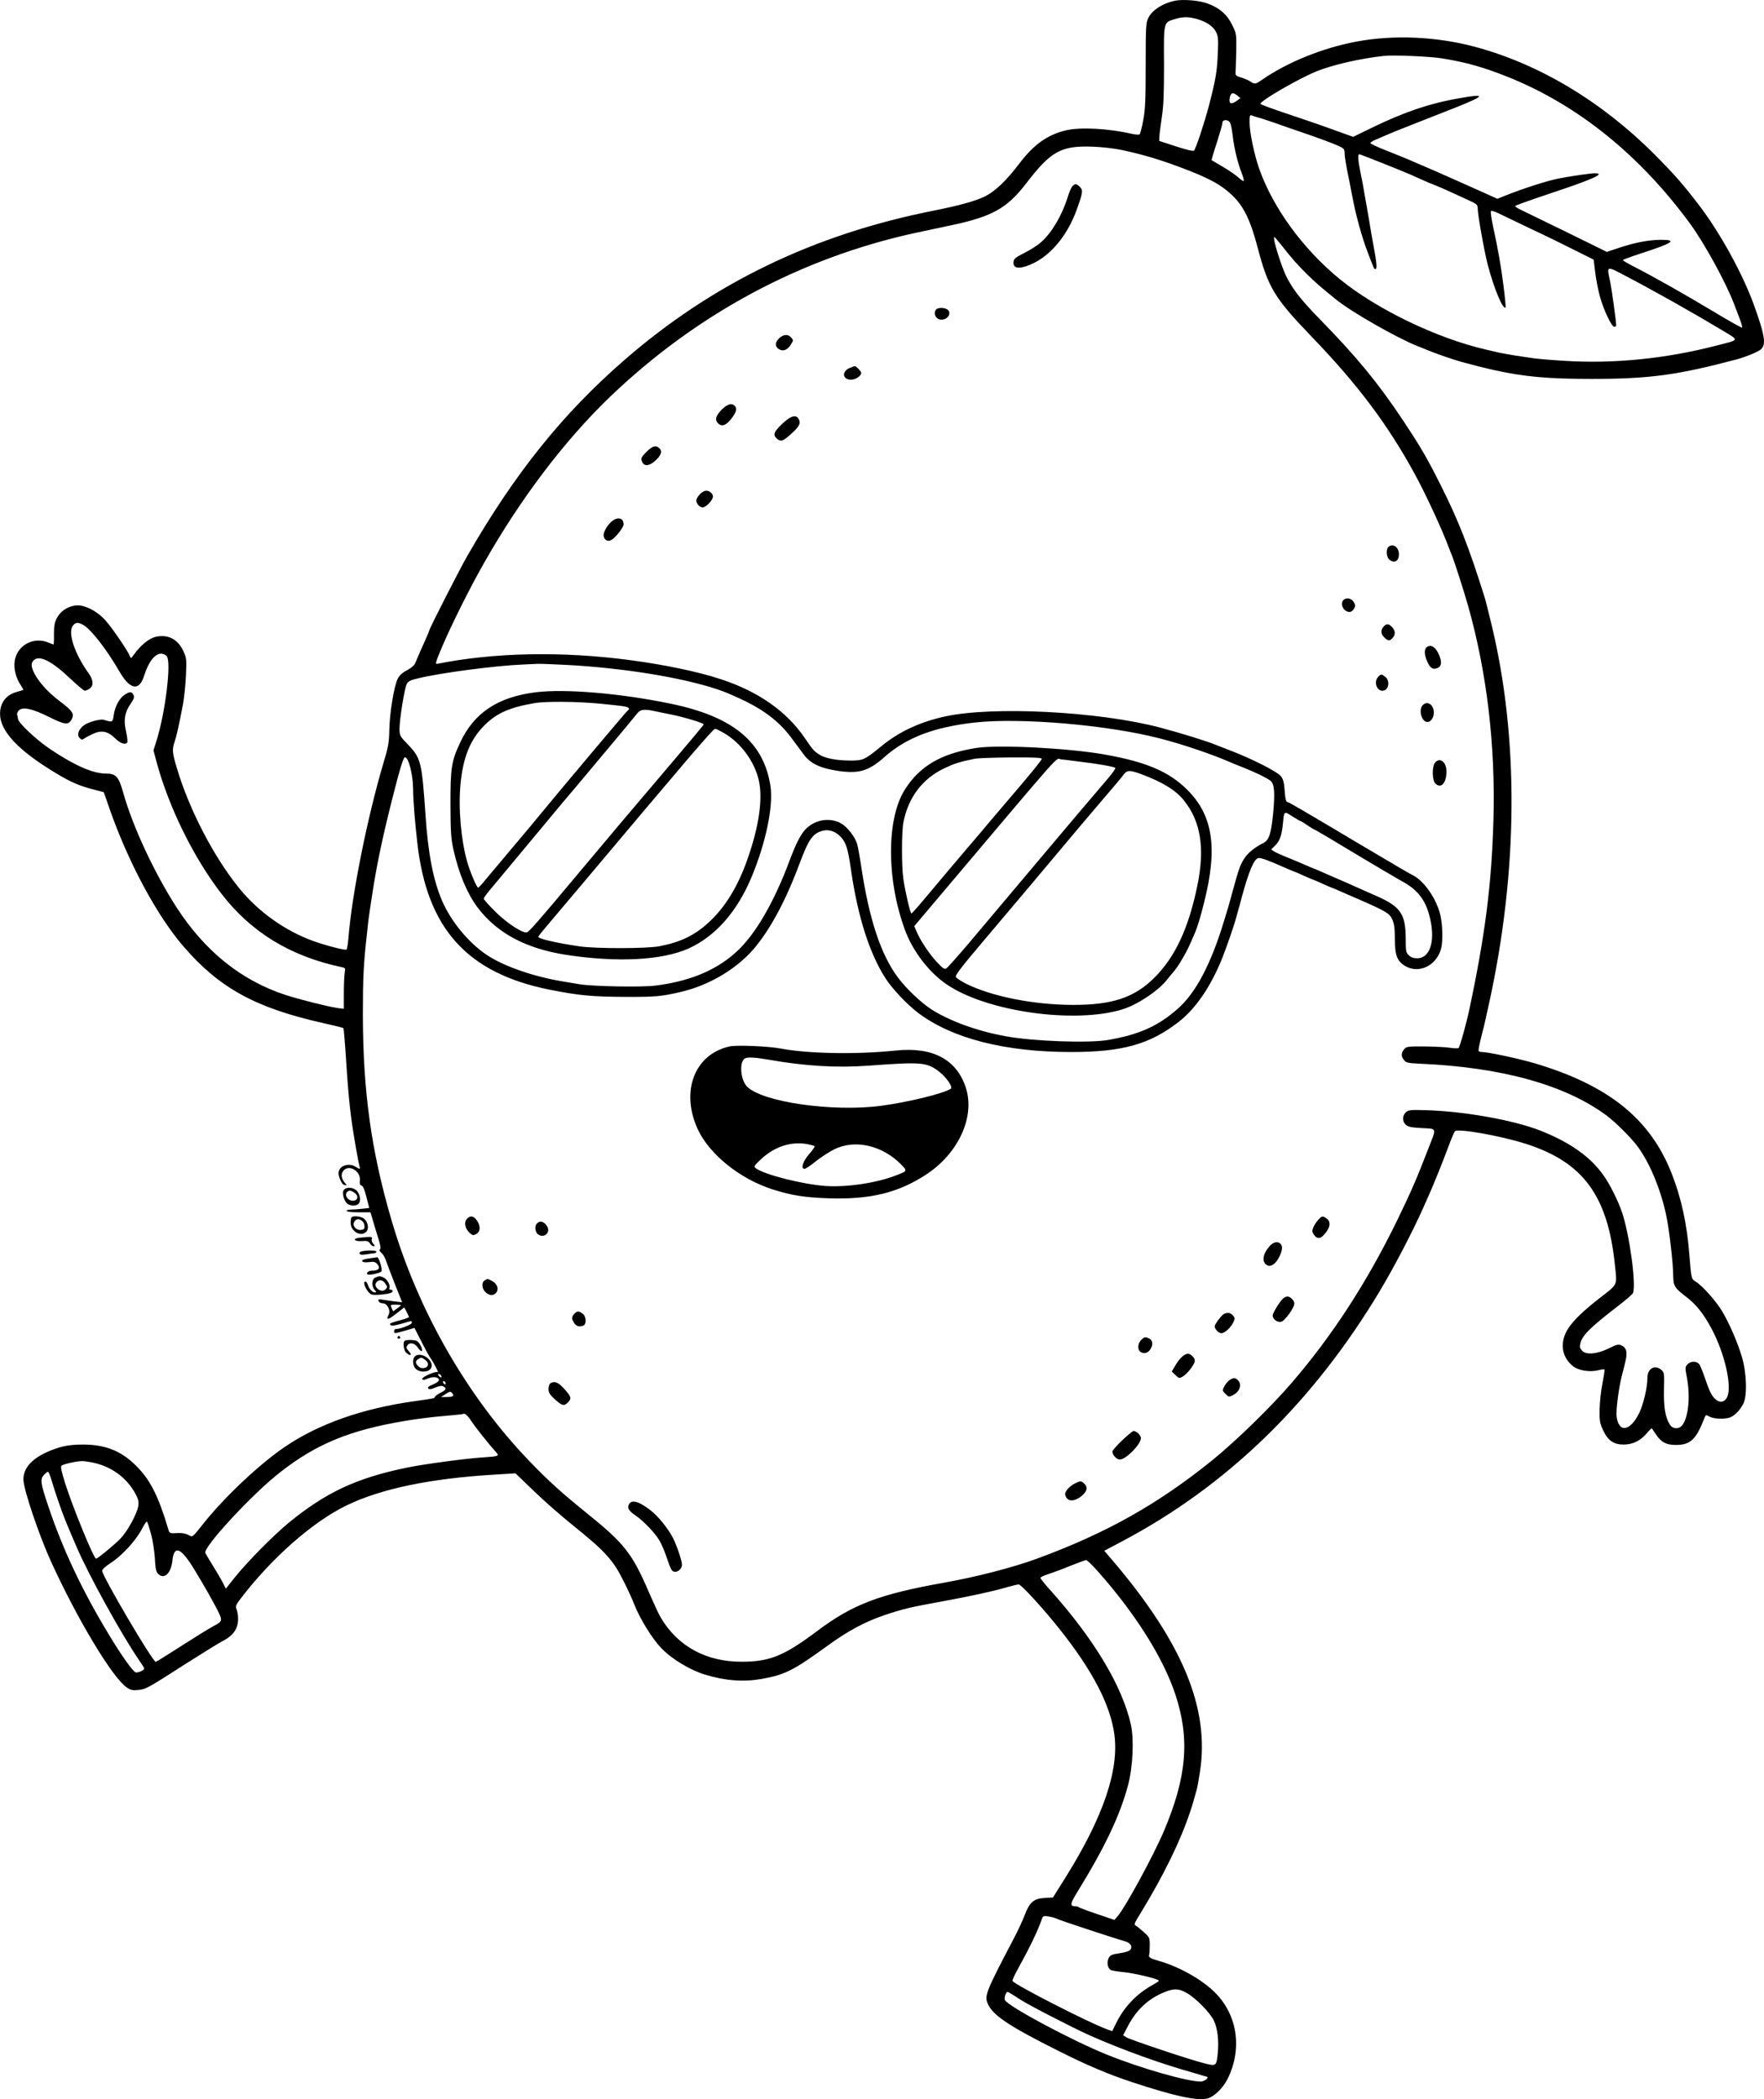 <?xml version="1.0" encoding="UTF-8"?>
<svg xmlns="http://www.w3.org/2000/svg" version="1.0" viewBox="0 0 1299.094 1545.499" preserveAspectRatio="xMidYMid meet">
  <g transform="translate(-388.769,1766.561) scale(0.1,-0.1)" fill="#000000" stroke="none">
    <path d="M12545 17661 c-92 -18 -171 -68 -201 -128 -17 -35 -19 -64 -19 -348 0 -258 -3 -326 -18 -405 -10 -52 -22 -99 -26 -103 -4 -4 -30 -3 -57 3 -172 40 -381 51 -486 26 -138 -33 -238 -105 -346 -248 -93 -122 -173 -199 -248 -237 -69 -35 -189 -68 -379 -106 -884 -175 -1629 -535 -2280 -1101 -454 -395 -805 -832 -1154 -1438 -54 -93 -281 -538 -281 -550 0 -3 -11 -30 -25 -61 -29 -63 -66 -149 -81 -185 -6 -14 -32 -35 -60 -50 -35 -18 -54 -36 -68 -63 -27 -56 -58 -246 -61 -372 -2 -96 -7 -128 -44 -249 -117 -394 -232 -965 -257 -1284 -4 -45 -10 -85 -15 -88 -11 -6 -149 29 -241 62 -209 75 -406 215 -547 388 -187 229 -370 580 -461 887 -34 114 -36 137 -16 194 14 41 35 135 62 280 8 44 18 137 21 206 5 120 5 129 -19 181 -41 88 -113 125 -204 105 -49 -12 -110 -61 -161 -132 -20 -28 -22 -29 -29 -10 -13 36 -131 209 -179 262 -62 70 -156 118 -219 111 -60 -7 -112 -41 -139 -92 -17 -32 -22 -58 -22 -118 1 -43 -1 -78 -3 -78 -1 0 -19 7 -39 15 -108 45 -229 -20 -247 -135 -9 -58 9 -128 47 -183 10 -16 18 -29 16 -31 -2 -1 -24 -8 -49 -15 -78 -22 -122 -80 -122 -161 0 -127 134 -270 410 -436 114 -69 176 -95 286 -123 l68 -18 38 -109 c138 -400 353 -801 551 -1029 263 -304 529 -450 1023 -561 82 -18 150 -35 153 -38 2 -2 11 -105 19 -227 19 -302 34 -435 74 -661 11 -64 23 -124 26 -132 8 -20 0 -20 -31 0 -37 24 -96 15 -115 -18 -13 -24 -13 -32 0 -70 10 -28 22 -44 35 -47 19 -3 19 -2 3 15 -29 33 -32 70 -8 94 43 43 126 -10 118 -76 -3 -24 1 -34 12 -37 11 -3 23 -31 36 -84 l21 -81 -51 -6 c-28 -3 -66 -6 -83 -6 -18 0 -33 -4 -33 -10 0 -6 36 -10 88 -10 l88 0 14 -47 c7 -27 26 -86 40 -133 19 -59 24 -87 16 -93 -7 -5 -4 -13 10 -25 12 -9 27 -35 34 -57 7 -22 37 -100 66 -174 l53 -133 -57 6 c-31 4 -72 10 -90 13 -27 4 -31 3 -26 -11 3 -9 17 -16 30 -16 34 0 61 -53 43 -86 -21 -41 -3 -37 57 10 l59 46 17 -33 c9 -17 17 -35 18 -38 0 -4 -32 -15 -70 -25 -39 -10 -70 -21 -70 -25 0 -18 21 -17 86 1 82 24 74 23 74 6 0 -13 -86 -46 -119 -46 -6 0 -11 -7 -11 -15 0 -19 1 -19 83 4 l67 20 35 -69 c36 -72 72 -138 84 -155 21 -29 62 -107 53 -102 -15 10 -119 -36 -115 -50 4 -10 13 -9 41 3 41 17 82 11 82 -11 0 -8 -18 -22 -40 -31 -22 -9 -40 -19 -40 -23 0 -18 15 -18 54 -1 29 12 48 15 59 8 26 -14 21 -26 -23 -48 -22 -11 -40 -25 -40 -30 0 -9 -7 -11 -145 -30 -390 -54 -714 -169 -964 -340 -184 -126 -435 -362 -590 -555 -93 -116 -82 -108 -119 -89 -21 10 -51 15 -84 12 -47 -3 -52 -1 -59 22 -78 263 -141 384 -258 492 -103 96 -216 138 -373 138 -108 0 -176 -15 -270 -58 -112 -52 -168 -119 -168 -199 1 -73 114 -409 205 -608 193 -423 452 -853 556 -923 28 -20 43 -23 84 -19 58 6 64 9 365 202 118 75 233 146 255 157 79 40 115 90 116 161 1 23 -4 55 -10 71 -11 27 -8 34 37 92 226 294 526 557 772 676 254 123 618 199 1095 227 l149 9 131 -126 c72 -70 207 -189 302 -265 180 -145 246 -209 307 -301 34 -52 104 -193 136 -276 41 -104 133 -253 200 -321 76 -79 211 -160 320 -193 148 -45 281 -55 415 -32 174 31 237 63 490 247 144 105 276 176 416 223 141 47 193 59 419 100 212 39 375 74 485 106 38 11 77 20 85 20 19 0 184 -181 306 -335 238 -300 368 -551 398 -766 37 -263 -81 -611 -358 -1054 l-94 -150 -58 -3 c-82 -4 -114 -31 -149 -124 -15 -40 -52 -120 -83 -178 -200 -381 -214 -416 -192 -472 35 -88 152 -167 530 -356 205 -103 364 -170 534 -226 306 -101 468 -137 549 -122 51 9 121 76 157 149 107 220 71 466 -93 631 -97 97 -265 192 -417 235 -61 17 -76 27 -70 43 3 7 5 39 5 71 0 56 -2 60 -41 95 -22 20 -49 42 -59 48 -18 10 -16 15 30 90 172 281 296 535 367 749 19 56 25 79 49 165 5 19 16 79 24 132 71 461 -124 938 -627 1535 l-78 91 123 65 c781 411 1416 1028 1909 1852 103 172 241 436 317 608 11 26 30 66 40 90 35 77 109 261 146 362 20 55 42 105 48 112 22 22 338 -34 522 -93 420 -134 602 -380 655 -886 17 -163 27 -142 -116 -253 -143 -112 -215 -187 -246 -254 -42 -91 -22 -183 54 -244 41 -33 127 -46 190 -29 21 6 40 7 42 4 2 -4 -5 -50 -15 -102 -11 -52 -20 -138 -21 -190 -2 -83 2 -102 24 -151 36 -79 78 -109 153 -109 69 0 126 29 174 87 17 20 32 35 34 32 1 -2 16 -23 32 -47 37 -56 75 -75 146 -75 107 1 148 40 210 201 8 22 10 22 38 7 37 -19 123 -20 159 -1 34 18 64 51 88 96 30 56 25 229 -10 345 -33 110 -91 244 -146 337 -45 75 -146 188 -192 216 -34 20 -35 22 -48 187 -17 232 -59 427 -131 610 -158 404 -468 653 -1016 814 -108 32 -338 81 -378 81 -13 0 -26 3 -28 8 -3 4 6 50 19 102 14 52 30 118 35 145 6 28 15 66 19 85 219 987 226 1973 19 2820 -22 91 -44 179 -50 195 -114 363 -190 557 -317 810 -102 204 -147 282 -278 480 -187 281 -349 478 -617 751 -133 137 -191 209 -241 304 -41 78 -110 300 -93 300 3 0 29 -30 58 -67 71 -91 111 -136 187 -211 55 -54 90 -85 207 -180 113 -92 445 -282 605 -346 25 -9 54 -21 65 -26 67 -28 201 -74 260 -90 116 -31 151 -40 235 -59 228 -50 396 -65 720 -65 425 0 626 27 1065 143 64 17 151 52 175 70 48 35 38 101 -49 341 -81 221 -241 512 -388 708 -125 165 -188 237 -338 388 -389 391 -851 668 -1325 795 -284 76 -599 90 -875 38 -248 -47 -503 -150 -692 -280 -48 -34 -55 -35 -88 -13 -13 9 -44 22 -67 29 -36 11 -43 16 -41 36 1 13 3 83 5 155 2 130 2 131 -31 198 -37 75 -90 122 -178 155 -58 23 -178 33 -238 22z m160 -136 c70 -21 116 -52 138 -95 16 -30 18 -52 13 -160 -5 -129 -15 -188 -65 -382 -35 -131 -96 -317 -110 -331 -6 -6 -54 5 -133 31 l-123 40 1 33 c1 19 9 83 18 143 13 83 16 173 16 388 -2 317 -4 307 79 333 61 18 102 18 166 0z m1807 -290 c172 -28 300 -64 476 -134 517 -206 977 -577 1349 -1086 104 -143 261 -429 321 -587 12 -32 32 -83 43 -113 12 -31 19 -58 16 -61 -3 -3 -95 48 -204 114 -224 134 -433 253 -610 344 -35 18 -63 35 -63 39 0 3 60 25 133 49 235 76 270 100 148 100 -88 0 -194 -20 -310 -59 l-90 -30 -278 137 c-153 75 -307 150 -341 166 -35 15 -60 32 -55 36 4 4 118 45 253 90 322 107 417 150 332 150 -31 0 -187 -23 -267 -39 -89 -18 -263 -74 -400 -129 l-50 -20 -216 97 c-236 105 -274 122 -334 147 -22 9 -62 26 -90 39 -27 12 -105 43 -172 70 -68 26 -123 52 -123 57 0 5 17 16 38 25 20 8 55 23 77 33 22 10 105 44 185 75 80 31 225 89 323 127 221 88 232 105 47 73 -242 -41 -433 -107 -721 -250 l-76 -37 -139 50 c-76 28 -230 81 -341 118 -112 37 -203 71 -203 75 0 23 281 186 415 240 119 48 321 94 495 113 67 8 346 -4 432 -19z m-1512 -273 l23 -19 -32 -23 c-39 -27 -56 -17 -46 29 8 35 23 39 55 13z m155 -162 c17 -4 71 -22 120 -39 50 -18 128 -45 175 -61 123 -41 241 -85 294 -108 41 -19 46 -24 46 -54 0 -19 9 -76 19 -128 11 -52 27 -134 36 -181 28 -152 72 -309 118 -429 14 -36 30 -78 37 -94 7 -20 14 -26 21 -19 7 7 4 45 -9 119 -11 60 -23 125 -26 144 -4 30 -24 145 -56 325 -4 28 -16 84 -24 125 -17 82 -20 130 -8 130 8 0 312 -121 380 -151 23 -10 61 -28 85 -38 24 -11 66 -29 93 -39 27 -11 74 -31 104 -45 30 -14 90 -41 133 -61 69 -31 77 -37 77 -63 0 -47 49 -322 75 -420 45 -171 111 -330 130 -311 3 3 -4 75 -15 160 -19 149 -36 247 -79 448 -11 52 -17 98 -13 102 4 4 32 -5 62 -20 30 -15 140 -67 244 -117 105 -49 248 -120 320 -156 l130 -65 12 -97 c7 -53 22 -131 34 -174 27 -98 86 -223 105 -223 8 0 15 3 15 8 0 34 -32 262 -44 322 -26 123 -33 121 121 40 217 -114 492 -269 707 -398 125 -76 130 -66 -54 -113 -369 -95 -753 -133 -1110 -110 -106 6 -215 16 -244 21 -28 4 -85 13 -126 19 -41 7 -95 16 -120 22 -25 6 -65 15 -90 21 -361 83 -804 297 -1075 518 -271 222 -491 523 -594 813 -37 106 -71 269 -71 344 0 49 2 54 18 48 9 -4 31 -11 47 -15z m-206 -43 c5 -13 12 -50 16 -83 10 -93 36 -204 67 -282 11 -29 18 -55 15 -58 -3 -4 -20 7 -38 24 -18 17 -69 52 -113 78 -45 26 -83 49 -85 50 -2 2 15 60 38 129 22 69 41 135 41 145 0 30 48 27 59 -3z m-794 -197 c151 -33 263 -66 414 -122 218 -81 310 -130 396 -213 82 -79 132 -182 184 -380 78 -297 123 -372 400 -660 339 -352 560 -647 758 -1010 82 -150 204 -414 252 -545 7 -19 17 -44 22 -55 16 -39 88 -262 117 -365 140 -493 204 -1035 188 -1585 -14 -476 -60 -837 -177 -1390 -22 -105 -71 -280 -80 -286 -6 -3 -33 -2 -62 2 -29 5 -113 9 -187 10 -127 1 -135 -1 -152 -21 -23 -28 -23 -52 0 -80 16 -19 30 -22 117 -26 602 -26 1070 -156 1375 -382 61 -46 171 -154 219 -216 92 -118 177 -319 219 -516 22 -102 52 -356 52 -449 1 -72 11 -89 90 -149 78 -59 133 -127 194 -242 93 -175 148 -410 116 -494 -14 -38 -46 -51 -76 -32 -35 23 -52 54 -86 153 -16 48 -36 98 -44 111 -18 28 -64 29 -89 2 -18 -19 -18 -25 -4 -98 27 -145 10 -300 -38 -354 -23 -26 -68 -23 -86 6 -35 53 -48 131 -45 261 3 123 2 127 -21 146 -48 39 -101 8 -101 -60 0 -70 -29 -194 -60 -258 -67 -137 -152 -150 -167 -25 -5 46 15 202 37 292 5 19 17 65 26 103 19 76 12 109 -29 128 -20 9 -35 5 -87 -21 -86 -43 -168 -52 -199 -21 -18 18 -21 29 -15 54 13 60 70 117 275 275 59 45 110 89 113 98 24 63 -25 426 -80 591 -28 84 -92 213 -138 276 -96 136 -245 241 -461 327 -199 79 -570 145 -857 152 -102 3 -118 1 -137 -16 -27 -24 -27 -68 0 -92 17 -15 41 -20 118 -24 113 -6 109 6 50 -145 -86 -224 -130 -325 -237 -545 -220 -449 -473 -839 -771 -1185 -153 -178 -413 -431 -586 -571 -401 -324 -781 -537 -1290 -724 -175 -65 -456 -137 -695 -179 -464 -83 -663 -158 -920 -351 -248 -186 -353 -229 -560 -229 -262 -1 -473 114 -598 328 -14 24 -51 104 -83 178 -125 291 -181 363 -459 587 -182 147 -278 233 -416 376 -463 478 -829 1116 -1024 1785 -149 510 -209 945 -210 1510 0 272 5 374 31 605 9 89 13 119 39 288 33 214 75 413 145 690 57 226 83 312 95 312 27 0 59 -127 60 -234 0 -74 13 -239 31 -396 71 -631 366 -959 974 -1081 216 -43 314 -52 555 -53 227 -1 267 3 410 36 207 48 407 166 536 314 122 142 238 357 339 629 68 181 97 224 171 244 48 13 99 -6 138 -50 36 -42 49 -86 71 -239 51 -349 137 -616 255 -799 49 -76 158 -191 238 -252 250 -189 640 -289 1127 -289 376 0 575 55 787 217 130 99 243 264 329 480 31 79 84 230 100 291 5 17 13 47 18 65 5 17 17 59 25 92 51 186 89 277 121 283 17 4 82 -20 193 -70 34 -15 65 -28 67 -28 2 0 34 -13 70 -30 36 -16 68 -30 70 -30 2 0 34 -13 70 -30 36 -16 68 -30 70 -30 2 0 28 -11 57 -24 29 -13 91 -40 138 -60 204 -89 231 -105 251 -150 14 -31 19 -65 19 -145 0 -121 18 -165 80 -200 100 -56 226 6 260 128 15 53 12 176 -5 250 -29 120 -119 250 -203 293 -32 16 -107 60 -382 223 -449 267 -531 315 -540 315 -12 0 -18 27 -23 103 -2 37 -11 68 -24 85 -26 35 -209 129 -388 197 -38 15 -79 31 -90 35 -57 25 -267 90 -415 129 -451 119 -1234 159 -1585 81 -183 -40 -339 -113 -466 -218 -126 -103 -135 -107 -238 -106 -101 1 -184 18 -226 48 -35 24 -40 29 -102 120 -134 195 -341 340 -614 430 -169 56 -414 107 -669 141 -499 67 -1006 57 -1422 -27 -17 -4 -13 11 34 122 69 163 202 430 310 620 267 471 590 898 923 1219 638 613 1406 1026 2250 1211 50 11 158 34 240 51 326 67 435 126 582 317 180 234 254 275 483 268 76 -3 164 -13 225 -26z m-7657 -3494 c56 -29 173 -178 266 -339 81 -142 149 -154 186 -34 32 100 78 160 125 160 14 0 33 -9 41 -19 35 -44 -11 -420 -77 -626 l-21 -67 22 -83 c90 -334 271 -703 478 -972 218 -284 510 -462 886 -541 27 -6 28 -8 22 -43 -3 -20 -6 -88 -6 -151 l0 -113 -47 6 c-74 11 -281 63 -385 97 -325 107 -591 321 -800 644 -163 252 -324 597 -393 845 -33 117 -53 140 -126 140 -95 0 -225 56 -406 176 -109 73 -243 199 -243 228 0 8 -3 21 -6 29 -3 8 3 22 12 32 29 29 100 13 225 -49 120 -60 144 -61 168 -9 16 35 -1 58 -94 128 -83 63 -151 138 -184 202 -25 50 -27 76 -5 97 40 41 131 -4 264 -130 55 -52 105 -94 112 -94 8 0 24 7 36 16 30 21 28 62 -6 110 -107 148 -159 308 -115 356 19 22 35 23 71 4z m3563 -296 c414 -22 849 -92 1114 -181 50 -16 144 -57 210 -90 148 -74 254 -160 336 -273 33 -44 72 -97 87 -117 49 -67 126 -102 264 -121 146 -19 215 3 327 102 162 144 365 222 668 256 334 37 972 -17 1358 -116 168 -43 381 -115 515 -173 19 -9 70 -29 113 -46 84 -34 161 -71 190 -93 30 -22 35 -85 21 -238 -15 -153 -30 -199 -72 -221 -64 -32 -116 -74 -142 -116 -28 -44 -40 -76 -80 -223 -36 -132 -39 -143 -71 -245 -95 -311 -206 -520 -336 -635 -146 -129 -284 -191 -513 -231 -141 -25 -557 -10 -755 27 -211 38 -413 112 -548 198 -76 49 -186 153 -246 234 -126 168 -212 428 -270 812 -11 74 -25 152 -31 172 -13 46 -65 116 -108 145 -69 46 -170 42 -242 -11 -55 -40 -90 -102 -155 -276 -98 -260 -217 -474 -335 -603 -150 -164 -363 -263 -645 -298 -101 -13 -463 -6 -560 10 -33 6 -89 15 -125 21 -221 37 -442 115 -565 200 -130 89 -256 243 -320 390 -66 151 -105 349 -124 640 -27 388 -33 414 -131 516 -58 60 -60 64 -60 116 0 67 36 293 53 327 10 21 26 29 87 43 165 40 567 93 770 101 36 2 83 4 105 5 22 1 119 -3 216 -8z m5405 -1150 c3 0 25 -13 49 -30 24 -16 46 -30 48 -30 3 0 45 -24 94 -53 105 -64 454 -272 501 -298 17 -11 48 -28 68 -39 98 -56 153 -124 184 -230 54 -186 16 -330 -86 -330 -25 0 -46 7 -61 22 -21 20 -23 30 -23 120 0 182 -37 237 -207 313 -59 26 -130 58 -158 70 -27 13 -84 37 -125 55 -41 18 -99 43 -128 56 -29 13 -55 24 -57 24 -2 0 -28 11 -57 24 -29 13 -89 38 -133 56 -44 17 -90 38 -103 46 l-23 15 30 30 c34 34 49 76 57 164 9 91 7 90 69 50 30 -19 58 -35 61 -35z m-6626 -3564 c0 -3 -13 -14 -29 -25 l-28 -20 -11 24 c-11 24 -10 25 28 25 22 0 40 -2 40 -4z m295 -517 c11 -17 -1 -21 -15 -4 -8 9 -8 15 -2 15 6 0 14 -5 17 -11z m35 -60 c0 -6 -4 -7 -10 -4 -5 3 -10 11 -10 16 0 6 5 7 10 4 6 -3 10 -11 10 -16z m49 -72 c16 -20 4 -27 -43 -27 l-41 0 30 19 c37 24 40 24 54 8z m137 -200 c32 -49 134 -177 177 -224 36 -39 36 -39 -93 -48 -124 -8 -430 -49 -556 -75 -370 -76 -596 -182 -869 -405 -116 -96 -302 -284 -398 -403 l-66 -83 -22 43 c-12 24 -44 79 -71 122 -27 44 -53 87 -58 97 -21 39 345 435 551 595 267 209 513 310 919 378 80 14 208 30 285 36 77 7 142 13 143 15 10 9 33 -10 58 -48z m-2779 -311 c133 -29 244 -111 307 -226 23 -43 27 -59 22 -93 -9 -56 -78 -183 -129 -237 -40 -43 -170 -150 -182 -150 -17 0 -172 379 -229 559 -25 81 -33 118 -26 125 11 11 106 33 150 34 14 1 53 -5 87 -12z m-307 -138 c22 -74 73 -223 92 -268 6 -14 14 -34 18 -45 8 -21 19 -45 70 -165 90 -210 334 -652 463 -839 20 -29 37 -56 37 -60 0 -13 -48 -34 -64 -28 -22 9 -104 124 -199 282 -194 320 -337 624 -442 936 -59 174 -63 204 -34 235 12 13 26 24 30 24 5 0 18 -33 29 -72z m729 -383 c13 -45 25 -123 29 -179 4 -79 9 -103 24 -118 44 -44 95 3 105 95 12 119 62 101 160 -60 71 -116 141 -240 174 -305 37 -75 35 -80 -28 -113 -21 -11 -76 -44 -123 -74 -192 -122 -301 -191 -305 -191 -23 0 -395 632 -395 671 0 10 28 35 66 59 82 54 181 162 225 245 18 36 36 61 40 57 3 -4 16 -43 28 -87z m6968 -272 c280 -314 487 -642 577 -914 108 -327 84 -608 -86 -1008 -76 -178 -281 -555 -338 -622 l-25 -29 -127 43 c-71 24 -131 47 -135 50 -3 4 -13 7 -22 7 -47 1 -44 16 14 111 198 321 313 562 371 784 35 133 44 337 20 444 -65 286 -273 632 -597 993 -38 42 -69 81 -69 86 0 6 26 18 58 28 31 10 104 37 162 61 58 23 110 42 116 43 7 0 43 -35 81 -77z m-297 -2564 c16 -10 442 -150 499 -165 42 -11 61 -37 45 -61 -8 -12 -33 -21 -80 -28 -60 -9 -70 -14 -82 -37 -15 -32 -7 -75 17 -87 9 -5 50 -11 91 -15 70 -6 244 -47 258 -60 7 -7 8 -6 -49 -39 -116 -66 -204 -160 -263 -280 l-27 -56 -37 13 c-135 49 -679 327 -698 357 -2 4 14 41 36 81 89 160 148 281 183 381 6 16 14 18 49 12 23 -4 49 -11 58 -16z m956 -546 c67 -37 175 -147 202 -206 27 -57 37 -149 28 -238 -10 -96 -11 -97 -98 -75 -102 25 -548 174 -576 192 l-23 15 36 69 c63 119 149 199 263 246 74 31 109 30 168 -3z m-1230 -46 c61 -41 390 -210 519 -268 235 -104 525 -209 760 -274 55 -16 102 -30 104 -31 11 -9 -25 -34 -48 -34 -100 0 -437 96 -686 196 -262 105 -740 361 -757 405 -7 17 8 59 20 59 5 0 45 -24 88 -53z M11786 16295 c-9 -9 -25 -46 -36 -83 -42 -134 -117 -261 -196 -330 -25 -23 -81 -58 -123 -79 -63 -32 -77 -42 -79 -65 -5 -42 27 -54 91 -33 160 52 299 208 375 419 44 122 47 141 23 165 -25 25 -35 26 -55 6z M10781 15386 c-20 -24 -5 -65 26 -72 44 -11 88 30 67 64 -15 23 -77 28 -93 8z M9626 15175 c-32 -30 -33 -60 -2 -80 30 -20 65 -6 90 37 17 28 17 30 0 49 -23 26 -56 24 -88 -6z M10144 14956 c-59 -26 -52 -86 11 -86 34 0 75 28 75 50 0 12 -37 50 -47 50 -5 -1 -22 -7 -39 -14z M9201 14648 c-45 -47 -51 -76 -21 -103 27 -24 59 -9 100 46 32 45 37 68 18 87 -23 23 -55 12 -97 -30z M9648 14545 c-61 -58 -70 -81 -40 -108 29 -26 46 -21 106 34 61 55 73 78 56 109 -19 36 -59 25 -122 -35z M8650 14340 c-43 -43 -46 -51 -30 -81 16 -28 52 -23 93 14 43 39 54 69 32 91 -26 26 -52 19 -95 -24z M9075 14050 c-23 -9 -49 -37 -58 -61 -8 -23 20 -59 45 -59 27 0 80 58 76 83 -4 27 -38 47 -63 37z M8397 13830 c-39 -31 -70 -87 -63 -114 7 -29 31 -40 56 -26 30 16 90 92 90 115 0 46 -41 58 -83 25z M14112 13638 c-18 -18 -14 -73 6 -91 37 -33 72 -14 72 39 0 52 -47 83 -78 52z M13782 13248 c-29 -29 1 -88 45 -88 11 0 26 11 33 25 11 20 10 28 -4 50 -18 27 -54 33 -74 13z M14077 13052 c-23 -26 -21 -55 6 -80 28 -27 39 -27 60 -4 23 25 21 54 -3 80 -25 27 -42 28 -63 4z M14392 12898 c-17 -17 -15 -56 8 -106 22 -48 41 -59 76 -44 31 15 32 52 2 112 -24 47 -60 64 -86 38z M14037 12682 c-33 -36 -12 -102 32 -102 45 0 59 71 21 102 -28 22 -33 22 -53 0z M14366 12474 c-34 -33 -9 -124 34 -124 30 0 53 44 46 85 -10 50 -50 70 -80 39z M14457 12052 c-25 -28 -23 -133 2 -156 42 -39 81 4 81 90 0 69 -47 106 -83 66z M9260 9961 c-257 -57 -362 -330 -234 -609 85 -184 307 -363 544 -441 143 -46 240 -62 421 -68 305 -10 510 40 716 174 241 157 365 430 292 645 -69 205 -244 297 -514 269 -287 -30 -646 -24 -850 15 -92 17 -323 27 -375 15z m280 -96 c275 -49 511 -63 750 -45 381 28 423 25 512 -43 57 -44 106 -116 87 -128 -57 -36 -317 -99 -513 -125 -358 -47 -879 28 -988 143 -47 49 -57 178 -16 205 19 12 73 9 168 -7z m298 -624 c23 -5 45 -11 49 -14 3 -3 -15 -30 -41 -59 -46 -53 -63 -108 -33 -108 7 0 44 24 81 54 37 30 98 69 134 88 156 79 361 31 502 -116 40 -42 39 -43 -48 -76 -147 -56 -362 -87 -519 -76 -168 13 -445 83 -509 130 -17 13 -14 17 35 64 101 96 226 137 349 113z M7326 8691 c-23 -25 -14 -70 19 -101 22 -21 28 -22 50 -10 32 17 33 60 4 101 -24 34 -49 37 -73 10z M13596 8685 c-13 -14 -29 -39 -36 -55 -10 -25 -10 -34 4 -55 20 -31 46 -32 73 -2 48 52 55 97 21 121 -30 21 -35 20 -62 -9z M7842 8658 c-19 -19 -14 -65 9 -81 42 -30 91 11 68 56 -20 38 -53 49 -77 25z M13235 8488 c-50 -59 -56 -116 -15 -138 28 -15 64 11 90 64 23 48 25 77 8 94 -21 21 -55 13 -83 -20z M7458 8239 c-26 -14 -23 -61 5 -87 29 -28 62 -28 81 -1 19 28 3 65 -35 85 -33 16 -29 16 -51 3z M13339 8107 c-23 -18 -79 -108 -79 -127 0 -27 36 -53 63 -46 27 6 97 104 97 134 0 22 -30 52 -51 52 -8 0 -21 -6 -30 -13z M8117 7992 c-21 -23 -21 -36 -1 -67 16 -25 38 -31 68 -19 25 10 21 70 -6 88 -29 21 -41 20 -61 -2z M12899 7990 c-9 -5 -28 -27 -44 -49 -26 -39 -27 -42 -11 -66 10 -15 26 -25 39 -25 24 0 66 38 86 77 15 29 14 39 -5 57 -17 18 -41 20 -65 6z M12290 7798 c-26 -29 -26 -74 0 -88 29 -15 58 -4 75 31 17 32 9 62 -21 73 -25 10 -32 7 -54 -16z M12596 7679 c-14 -11 -38 -41 -52 -66 l-27 -45 27 -26 c25 -25 28 -26 53 -12 31 18 78 76 88 107 4 15 0 28 -14 42 -26 26 -42 26 -75 0z M12942 7504 c-12 -8 -29 -29 -38 -46 -15 -29 -15 -32 9 -55 23 -24 25 -24 55 -9 51 26 68 79 36 110 -19 20 -34 20 -62 0z M7941 7481 c-8 -5 -14 -24 -14 -42 0 -26 9 -41 47 -76 54 -48 67 -52 96 -23 29 29 25 42 -26 99 -45 50 -72 61 -103 42z M12153 7062 c-40 -38 -73 -75 -73 -83 0 -26 30 -59 55 -59 45 0 155 112 155 158 0 20 -33 52 -55 52 -5 0 -43 -31 -82 -68z M11801 6742 c-19 -9 -43 -29 -54 -44 -17 -23 -19 -32 -9 -53 17 -37 66 -34 115 6 41 34 48 66 19 92 -23 21 -28 21 -71 -1z M8520 6591 c-15 -28 -3 -48 48 -83 60 -41 147 -133 177 -186 14 -24 34 -71 46 -105 38 -110 41 -116 61 -123 25 -7 58 21 58 51 0 29 -37 139 -65 195 -37 72 -109 162 -168 207 -84 65 -137 80 -157 44z M4805 12550 c-38 -25 -72 -88 -80 -151 -7 -52 -10 -53 -73 -33 -26 8 -116 -17 -147 -41 -40 -30 -53 -71 -30 -94 13 -13 18 -13 33 -3 9 7 37 22 61 33 64 31 112 22 165 -30 40 -40 78 -52 91 -31 4 6 -1 42 -9 80 -20 85 -10 141 35 206 24 36 28 47 19 64 -13 25 -27 25 -65 0z M7835 12569 c-282 -35 -458 -152 -560 -374 -63 -135 -70 -183 -70 -450 1 -209 4 -252 22 -335 41 -180 100 -321 178 -426 143 -189 356 -303 655 -349 375 -57 705 -40 900 48 198 90 358 272 465 531 105 254 160 523 136 669 -52 323 -278 508 -736 602 -373 77 -773 110 -990 84z m470 -84 c83 -8 165 -17 183 -21 32 -6 41 -17 23 -29 -9 -5 -531 -626 -656 -779 -27 -34 -112 -135 -189 -226 -77 -91 -164 -195 -195 -232 -30 -38 -58 -68 -62 -68 -10 0 -59 115 -80 188 -46 161 -67 395 -50 574 19 199 72 329 176 433 90 90 184 132 370 164 80 14 317 12 480 -4z m398 -54 c23 -5 80 -17 127 -26 99 -20 240 -63 240 -73 0 -4 -100 -124 -223 -268 -323 -380 -510 -601 -717 -849 -281 -336 -350 -415 -365 -415 -39 0 -146 71 -227 151 -49 48 -88 92 -88 98 0 6 24 39 53 73 46 56 454 544 532 639 17 19 143 169 280 333 138 164 258 309 268 322 21 26 51 30 120 15z m515 -162 c123 -70 224 -206 257 -345 32 -135 4 -339 -83 -585 -69 -198 -163 -352 -282 -462 -105 -97 -206 -147 -365 -178 -91 -18 -466 -19 -590 -1 -177 26 -309 57 -303 72 2 4 22 30 44 56 23 27 140 166 261 309 799 950 983 1165 997 1165 6 0 35 -14 64 -31z M11080 12159 c-258 -40 -418 -132 -528 -306 -136 -214 -137 -659 -1 -1031 56 -155 174 -311 304 -401 293 -204 952 -297 1305 -185 110 36 263 138 324 219 14 18 32 39 39 47 18 19 51 66 77 113 34 59 43 78 91 190 16 39 41 121 64 215 102 402 66 642 -124 831 -135 134 -301 205 -611 260 -268 47 -776 73 -940 48z m480 -81 c0 -7 -76 -101 -168 -209 -92 -107 -187 -220 -212 -249 -25 -30 -110 -131 -190 -224 -80 -94 -199 -235 -264 -313 -66 -79 -122 -143 -126 -143 -9 0 -47 166 -60 257 -13 95 -13 348 1 415 36 183 140 320 299 396 78 37 109 47 225 71 22 5 142 9 268 10 175 1 227 -2 227 -11z m270 -19 c137 -16 263 -38 271 -47 4 -4 -20 -38 -53 -77 -109 -127 -320 -376 -488 -576 -168 -200 -301 -357 -546 -648 -77 -90 -147 -169 -157 -175 -14 -9 -26 -1 -72 49 -56 60 -122 160 -149 226 l-15 36 207 245 c915 1083 831 988 872 983 19 -2 78 -9 130 -16z m462 -93 c152 -56 255 -118 315 -194 124 -155 155 -351 99 -625 -65 -315 -162 -524 -315 -678 -149 -149 -312 -203 -606 -202 -289 1 -597 63 -785 157 -35 18 -68 40 -73 48 -7 11 37 69 185 244 107 126 268 317 359 425 363 433 419 499 543 644 71 82 138 162 149 178 25 33 44 34 129 3z M6420 8905 c-17 -21 3 -90 30 -105 25 -14 63 -13 78 2 18 18 14 62 -9 92 -24 30 -78 36 -99 11z m78 -21 c34 -23 26 -59 -13 -59 -34 0 -62 39 -43 62 14 17 29 16 56 -3z M6477 8703 c-4 -3 -7 -22 -7 -40 0 -64 75 -107 115 -66 22 21 13 71 -16 96 -21 17 -79 24 -92 10z m75 -25 c16 -13 22 -29 19 -55 0 -7 -14 -13 -31 -13 -37 0 -62 39 -40 65 15 18 31 19 52 3z M6537 8553 c-57 -6 -42 -29 16 -25 38 3 48 0 59 -17 7 -12 19 -21 27 -21 11 0 11 4 -3 19 -9 10 -14 25 -10 35 6 17 -2 18 -89 9z M6553 8453 c-13 -2 -20 -10 -17 -17 4 -9 17 -11 52 -5 26 4 53 8 60 8 6 1 12 6 12 11 0 10 -63 12 -107 3z M6625 8403 c-57 -7 -76 -14 -69 -24 4 -7 23 -9 49 -6 33 5 46 2 59 -12 29 -32 14 -51 -39 -51 -23 0 -42 -16 -32 -26 10 -11 99 9 104 22 7 19 -19 104 -32 103 -5 -1 -23 -4 -40 -6z M6653 8260 c-28 -11 -32 -64 -6 -92 14 -15 14 -18 1 -18 -18 0 -43 27 -52 58 -4 12 -12 22 -17 22 -28 0 15 -88 48 -96 24 -6 110 2 138 12 20 8 19 24 -1 24 -8 0 -12 5 -9 11 11 17 -15 66 -41 78 -29 13 -31 13 -61 1z m73 -46 c16 -23 16 -26 1 -41 -31 -32 -95 18 -67 52 19 23 48 18 66 -11z M6815 7820 c-3 -5 1 -10 10 -10 9 0 13 5 10 10 -3 6 -8 10 -10 10 -2 0 -7 -4 -10 -10z M6867 7793 c-14 -13 -6 -70 11 -86 30 -28 49 -20 22 8 -19 21 -22 29 -14 43 18 28 56 21 80 -16 12 -18 25 -28 29 -23 8 14 -20 67 -40 75 -22 8 -80 8 -88 -1z M6942 7678 c-15 -15 -16 -53 -2 -78 23 -43 111 -44 125 -1 17 56 -82 120 -123 79z m76 -24 c30 -21 29 -52 -3 -60 -18 -4 -32 -1 -45 11 -25 22 -25 41 -2 54 23 14 24 14 50 -5z"></path>
  </g>
</svg>

